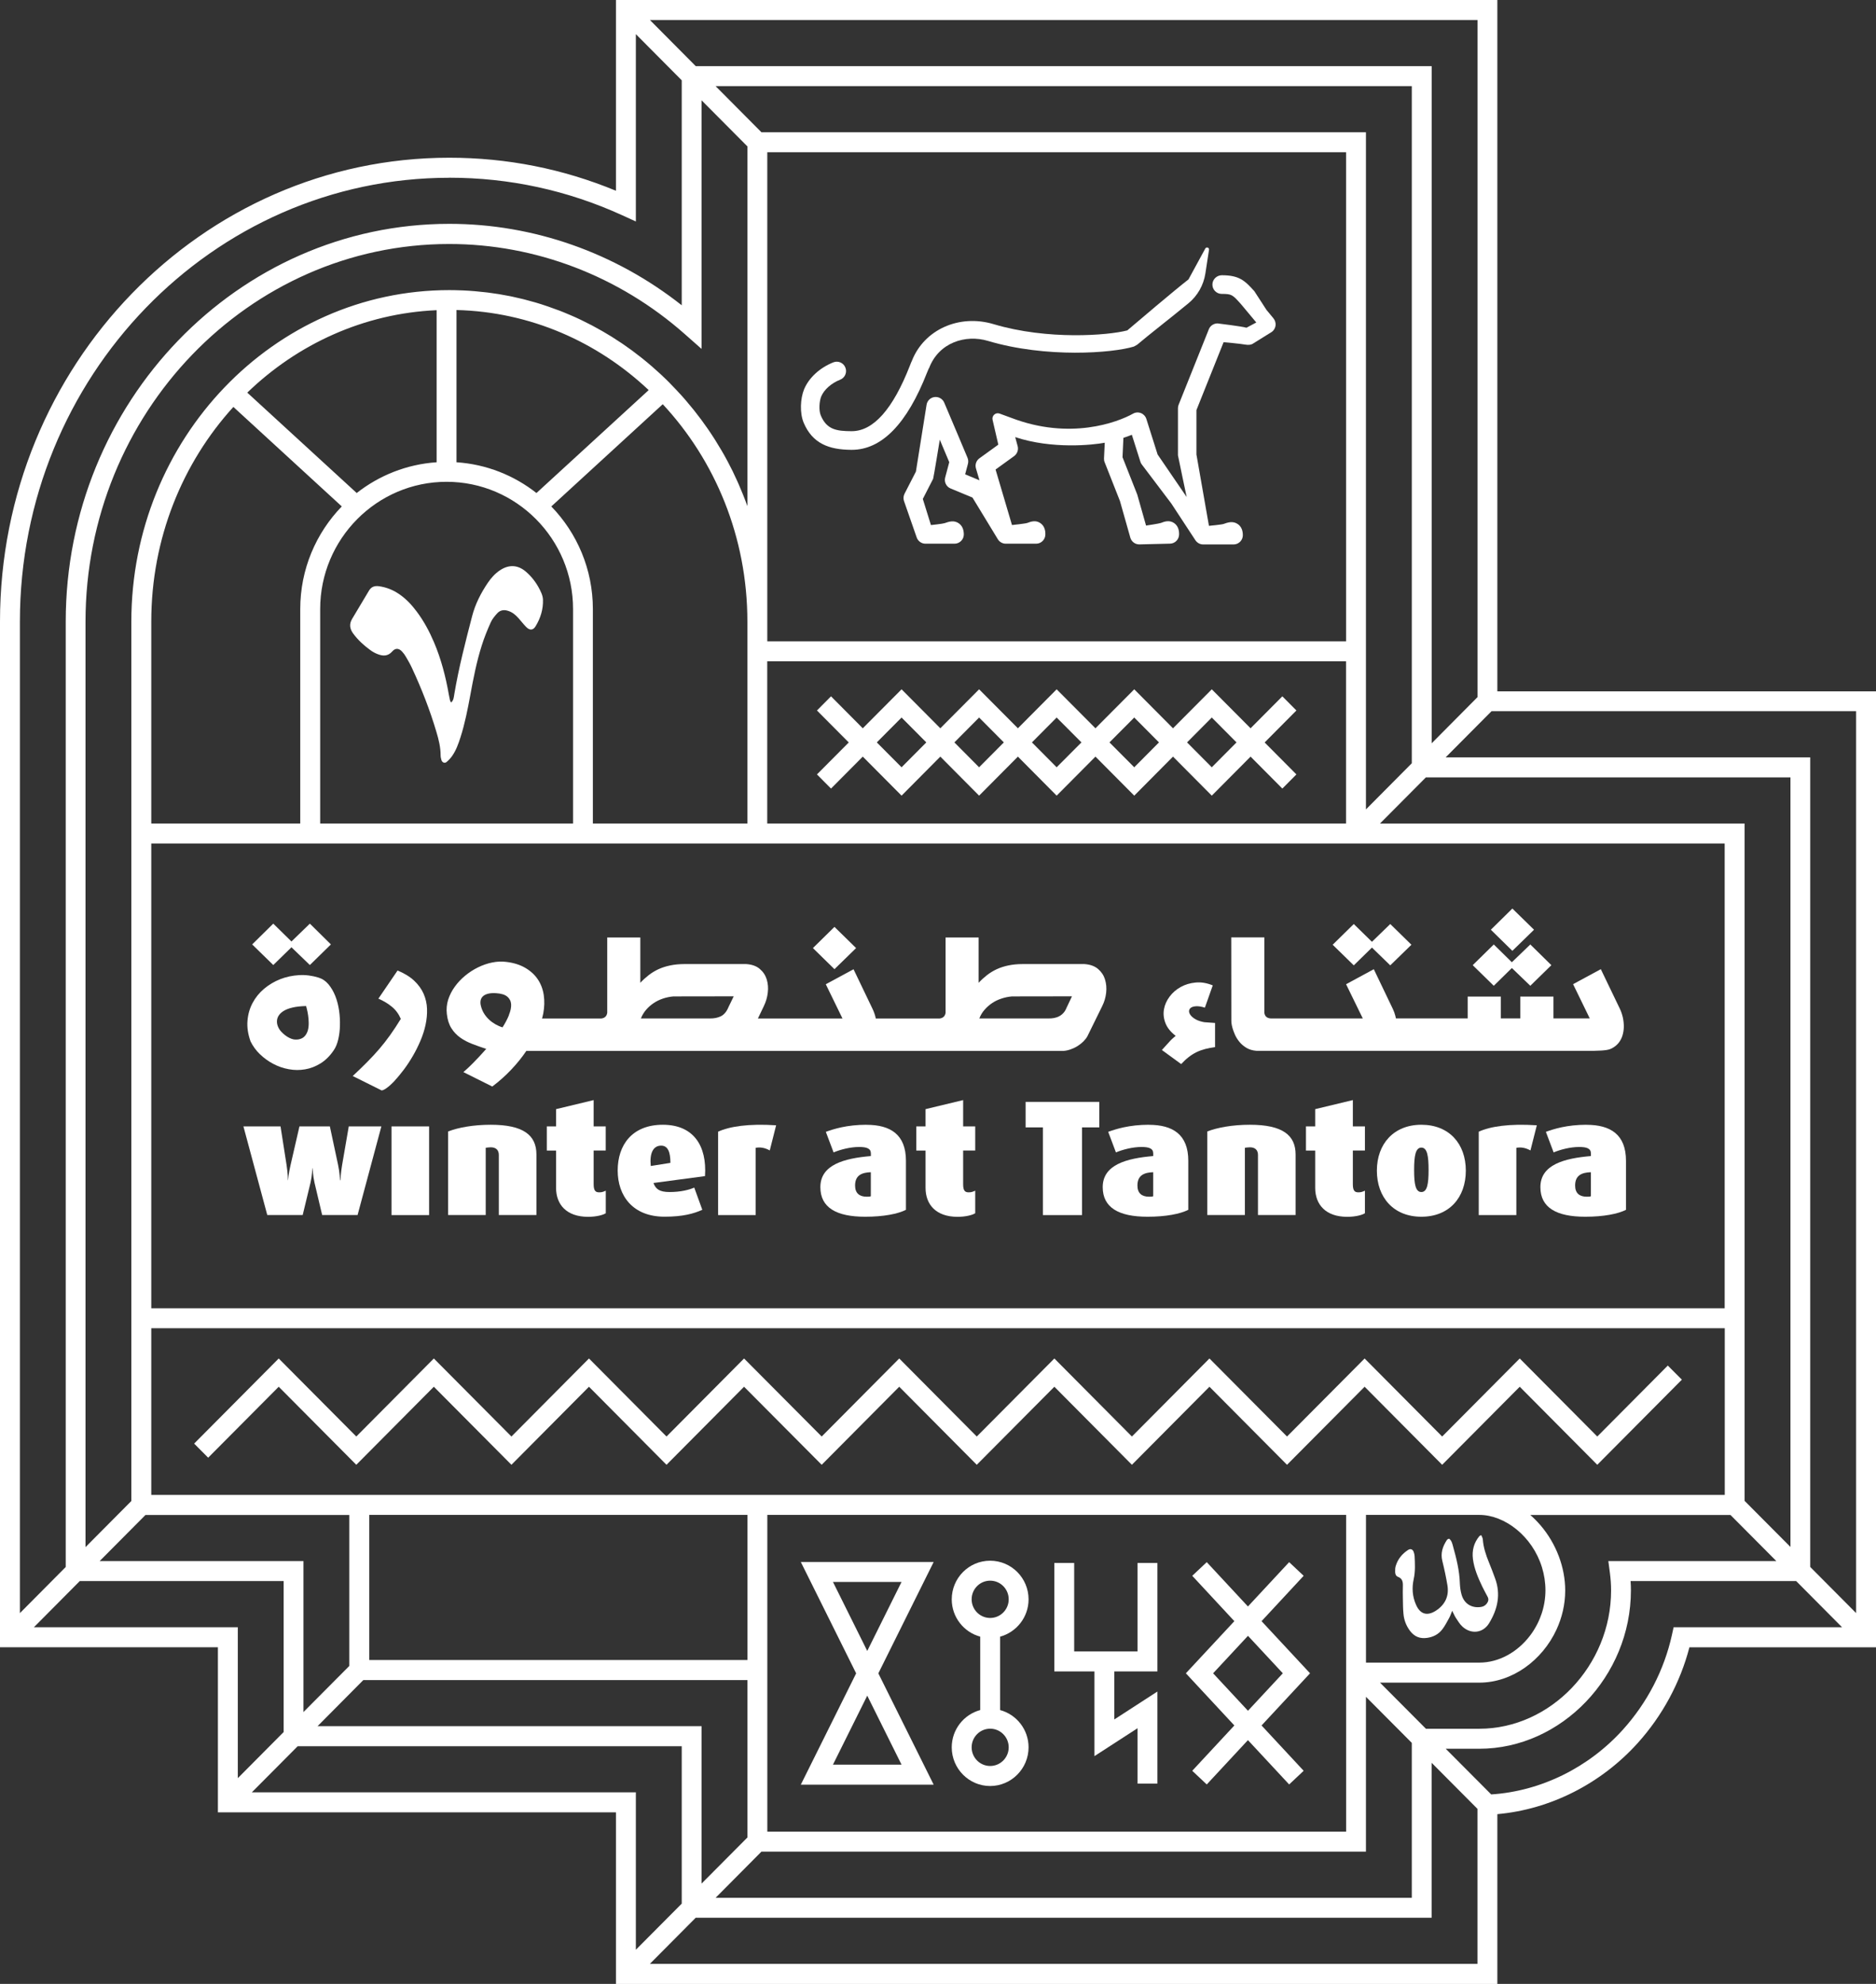 <svg width="105" height="111" viewBox="0 0 105 111" fill="none" xmlns="http://www.w3.org/2000/svg">
  <rect x="0" y="0" width="105" height="111" fill="#333333" stroke="none"/>
  <path d="M83.807 38.676V0H34.475V10.673C31.509 9.445 28.377 8.825 25.149 8.825C11.282 8.822 0 20.466 0 34.776V92.165H12.196V101.403H34.475V111.002H83.807V101.503C86.768 101.239 89.608 99.804 91.665 97.523C93.047 95.988 94.042 94.145 94.557 92.168H105V38.681H83.81L83.807 38.676ZM103.886 39.795V90.252L101.319 87.672V42.375H80.913L83.481 39.792H103.886V39.795ZM90.103 87.978C90.148 88.314 90.173 88.653 90.173 88.987C90.173 93.181 86.793 96.725 82.797 96.725H79.809L77.239 94.145H82.797C84.637 94.145 86.318 92.9 87.115 91.181C87.427 90.509 87.605 89.761 87.605 88.989C87.605 87.699 87.103 86.371 86.226 85.345C86.043 85.134 85.852 84.937 85.649 84.763H96.855L99.422 87.343H90.019L90.103 87.978ZM39.266 19.51V5.612L41.833 8.192V28.317C41.823 28.292 41.813 28.267 41.803 28.24C41.742 28.073 41.68 27.906 41.613 27.742C41.598 27.702 41.583 27.662 41.566 27.625C41.492 27.438 41.412 27.251 41.333 27.069C41.313 27.027 41.296 26.985 41.276 26.942C41.202 26.778 41.125 26.614 41.048 26.452C41.036 26.424 41.021 26.397 41.009 26.369C40.92 26.188 40.828 26.008 40.734 25.831C40.712 25.789 40.689 25.747 40.665 25.704C40.571 25.53 40.476 25.358 40.375 25.189C40.372 25.181 40.367 25.176 40.362 25.169C40.261 24.995 40.155 24.82 40.048 24.651C40.021 24.611 39.996 24.569 39.969 24.526C39.86 24.357 39.751 24.19 39.637 24.026C39.625 24.006 39.61 23.986 39.595 23.966C39.491 23.817 39.385 23.667 39.276 23.52L39.194 23.41C39.075 23.254 38.954 23.097 38.833 22.942C38.808 22.912 38.785 22.885 38.761 22.855C38.649 22.721 38.54 22.584 38.426 22.452C38.402 22.422 38.377 22.392 38.35 22.362C38.221 22.212 38.09 22.068 37.954 21.924C37.924 21.891 37.894 21.859 37.864 21.826C37.743 21.697 37.619 21.567 37.493 21.44C37.473 21.42 37.453 21.401 37.436 21.381C37.297 21.241 37.151 21.104 37.01 20.97C36.976 20.937 36.941 20.905 36.906 20.875C36.76 20.743 36.617 20.611 36.466 20.481C36.463 20.481 36.458 20.476 36.456 20.474C36.305 20.342 36.151 20.217 35.995 20.09L35.886 20.003C35.73 19.881 35.574 19.759 35.416 19.642C35.399 19.63 35.379 19.615 35.359 19.6C35.213 19.493 35.064 19.388 34.916 19.286C34.879 19.261 34.844 19.236 34.807 19.211C34.646 19.102 34.48 18.994 34.314 18.89C34.282 18.87 34.25 18.85 34.22 18.83C34.072 18.738 33.923 18.648 33.77 18.561C33.737 18.541 33.703 18.521 33.67 18.504C33.5 18.407 33.329 18.312 33.156 18.22L33.039 18.16C32.878 18.078 32.717 17.996 32.556 17.918C32.534 17.908 32.509 17.896 32.487 17.884C32.309 17.799 32.128 17.717 31.945 17.639C31.903 17.619 31.861 17.602 31.816 17.585C31.633 17.507 31.447 17.43 31.262 17.36C31.262 17.36 31.259 17.36 31.257 17.36C31.069 17.288 30.88 17.221 30.687 17.154C30.643 17.139 30.598 17.121 30.553 17.109C30.365 17.044 30.175 16.984 29.982 16.927C29.957 16.92 29.935 16.915 29.91 16.907C29.734 16.857 29.558 16.808 29.38 16.763C29.338 16.753 29.293 16.74 29.251 16.73C29.058 16.683 28.863 16.638 28.667 16.596C28.63 16.588 28.593 16.581 28.556 16.573C28.38 16.538 28.204 16.506 28.028 16.476C27.989 16.469 27.951 16.461 27.914 16.456C27.714 16.424 27.513 16.397 27.313 16.369C27.268 16.364 27.224 16.359 27.179 16.354C26.993 16.332 26.808 16.312 26.622 16.297C26.595 16.297 26.57 16.292 26.543 16.29C26.337 16.272 26.132 16.26 25.926 16.25C25.877 16.25 25.83 16.247 25.78 16.245C25.57 16.237 25.357 16.232 25.144 16.232C15.332 16.232 7.351 24.554 7.351 34.786V83.983L4.786 86.563V34.786C4.786 23.131 13.916 13.652 25.144 13.652C29.974 13.652 34.658 15.445 38.337 18.701L39.261 19.517L39.266 19.51ZM79.019 42.704L76.452 45.287V7.4H42.618L40.053 4.82H79.019V42.704ZM96.533 73.198H8.467V47.195H96.53V73.198H96.533ZM86.263 90.344C86.221 90.466 86.174 90.588 86.12 90.705C86.068 90.823 86.008 90.937 85.944 91.047C85.882 91.159 85.813 91.266 85.741 91.371C85.704 91.42 85.667 91.473 85.63 91.522C84.939 92.429 83.906 93.024 82.8 93.024H76.454V84.76H82.8C84.218 84.76 85.773 85.953 86.305 87.697C86.429 88.1 86.499 88.531 86.499 88.984C86.499 89.438 86.417 89.913 86.266 90.342M20.668 84.76H41.836V92.88H20.668V84.76ZM42.947 92.88V84.76H75.343V102.479H42.947V92.882V92.88ZM8.472 74.314H96.535V83.642H8.467V74.314H8.472ZM42.945 8.518H75.34V35.884H42.945V8.518ZM30.026 27.585C28.773 26.601 27.233 25.976 25.55 25.864V17.346C29.68 17.448 33.443 19.126 36.307 21.826L30.026 27.585ZM19.965 27.585L13.84 21.968C16.652 19.253 20.358 17.535 24.438 17.355V25.864C22.76 25.976 21.217 26.604 19.965 27.585ZM8.467 34.773C8.467 30.125 10.215 25.896 13.062 22.768L19.13 28.335C17.692 29.819 16.805 31.844 16.805 34.078V46.074H8.467V34.773ZM17.92 34.078C17.92 30.153 21.094 26.957 24.995 26.957C28.897 26.957 32.074 30.151 32.074 34.078V46.074H17.92V34.078ZM30.858 28.335L37.094 22.616C40.023 25.759 41.831 30.048 41.831 34.773V46.074H33.183V34.078C33.183 31.847 32.294 29.819 30.856 28.335M42.942 37H75.338V46.074H42.942V37ZM8.143 84.763H19.551V93.211L16.984 95.791V87.343H5.578L8.143 84.763ZM20.338 94.001H41.833V102.808L39.266 105.388V96.581H17.774L20.338 93.998V94.001ZM42.618 103.6H76.452V94.937L79.019 97.515V106.183H40.053L42.618 103.6ZM97.644 83.973V46.076H77.239L79.806 43.496H100.212V86.553L97.644 83.973ZM82.696 39.005L80.131 41.588V3.701H38.941L36.377 1.121H82.696V39.005ZM25.149 9.943C28.504 9.943 31.752 10.645 34.802 12.033L35.589 12.392V1.91L38.157 4.493V17.081C34.428 14.135 29.855 12.524 25.151 12.524C13.312 12.524 3.679 22.506 3.679 34.778V87.674L1.114 90.255V34.778C1.114 21.084 11.896 9.946 25.151 9.946M1.899 91.044L4.466 88.461H15.875V96.91L13.31 99.49V91.044H1.899ZM14.095 100.282L16.662 97.702H38.157V106.509L35.589 109.09V100.282H14.095ZM36.374 109.879L38.939 107.299H80.128V98.629L82.693 101.206V109.879H36.374ZM93.673 91.042L93.577 91.48C93.144 93.435 92.198 95.263 90.841 96.768C88.915 98.905 86.236 100.22 83.463 100.399L80.918 97.844H82.795C87.395 97.844 91.282 93.789 91.282 88.987C91.282 88.812 91.277 88.638 91.264 88.461H100.531L103.099 91.044H93.673V91.042Z" fill="white"/>
  <path d="M89.4 80.374L85.06 76.008L80.718 80.374L76.378 76.008L72.035 80.374L67.693 76.008L63.353 80.374L59.013 76.008L54.67 80.374L50.33 76.008L45.99 80.374L41.645 76.008L37.305 80.374L32.965 76.008L28.625 80.374L24.282 76.008L19.942 80.374L15.6 76.008L10.866 80.77L11.651 81.559L15.6 77.589L19.942 81.956L24.282 77.589L28.625 81.956L32.965 77.589L37.305 81.956L41.645 77.589L45.99 81.956L50.33 77.589L54.67 81.956L59.013 77.589L63.353 81.956L67.693 77.589L72.035 81.956L76.378 77.589L80.718 81.956L85.06 77.589L89.4 81.956L94.134 77.193L93.347 76.404L89.4 80.374Z" fill="white"/>
  <path d="M61.256 98.257L63.667 96.696V99.794H64.779V94.643L62.367 96.205V93.517H64.779V87.45H63.667V92.397H60.122V87.45H59.01V93.517H61.256V98.257Z" fill="white"/>
  <path d="M53.269 97.764C53.269 98.957 54.234 99.929 55.417 99.929C56.601 99.929 57.569 98.957 57.569 97.764C57.569 96.765 56.893 95.926 55.975 95.679V91.572C56.891 91.323 57.569 90.484 57.569 89.485C57.569 88.292 56.606 87.323 55.417 87.323C54.229 87.323 53.269 88.292 53.269 89.485C53.269 90.484 53.947 91.323 54.863 91.572V95.679C53.947 95.926 53.269 96.765 53.269 97.764ZM56.457 97.764C56.457 98.34 55.992 98.808 55.42 98.808C54.848 98.808 54.383 98.34 54.383 97.764C54.383 97.189 54.848 96.721 55.42 96.721C55.992 96.721 56.457 97.189 56.457 97.764ZM54.383 89.483C54.383 88.905 54.848 88.439 55.42 88.439C55.992 88.439 56.457 88.905 56.457 89.483C56.457 90.06 55.992 90.526 55.42 90.526C54.848 90.526 54.383 90.06 54.383 89.483Z" fill="white"/>
  <path d="M69.087 96.541L66.73 99.077L67.542 99.841L69.847 97.361L72.154 99.841L72.966 99.077L70.609 96.541L73.323 93.622L70.609 90.705L72.966 88.167L72.154 87.403L69.847 89.883L67.542 87.403L66.73 88.167L69.087 90.705L66.373 93.622L69.087 96.541ZM71.8 93.622L69.849 95.719L67.898 93.622L69.849 91.525L71.8 93.622Z" fill="white"/>
  <path d="M52.258 99.854L49.161 93.625L52.258 87.393H44.821L47.919 93.625L44.821 99.854H52.258ZM46.621 88.511H50.459L48.54 92.372L46.621 88.511ZM48.54 94.873L50.459 98.733H46.621L48.54 94.873Z" fill="white"/>
  <path d="M14.547 58.981C14.768 59.198 15.015 59.377 15.29 59.521C15.562 59.666 15.855 59.768 16.162 59.823C16.469 59.88 16.773 59.883 17.075 59.83C17.377 59.781 17.669 59.666 17.947 59.494C18.224 59.32 18.474 59.073 18.689 58.749C18.791 58.597 18.873 58.401 18.93 58.161C18.986 57.92 19.021 57.661 19.026 57.382C19.034 57.103 19.019 56.822 18.977 56.532C18.934 56.244 18.865 55.975 18.766 55.725C18.667 55.477 18.538 55.257 18.385 55.073C18.231 54.889 18.046 54.764 17.828 54.697C17.466 54.585 17.102 54.538 16.731 54.56C16.362 54.582 16.013 54.657 15.684 54.786C15.355 54.916 15.055 55.093 14.785 55.319C14.515 55.546 14.3 55.81 14.139 56.112C13.978 56.413 13.882 56.747 13.852 57.11C13.82 57.477 13.879 57.86 14.023 58.266C14.154 58.53 14.327 58.772 14.55 58.988M15.595 56.831C15.654 56.732 15.748 56.642 15.877 56.562C16.006 56.483 16.172 56.418 16.38 56.371C16.585 56.323 16.838 56.296 17.132 56.288C17.14 56.313 17.157 56.373 17.179 56.468C17.204 56.562 17.224 56.677 17.244 56.804C17.263 56.934 17.276 57.071 17.278 57.22C17.281 57.367 17.268 57.506 17.234 57.636C17.199 57.766 17.14 57.88 17.055 57.975C16.971 58.069 16.85 58.132 16.694 58.157C16.615 58.169 16.531 58.169 16.446 58.157C16.362 58.139 16.278 58.114 16.199 58.072C16.117 58.032 16.038 57.985 15.964 57.925C15.887 57.868 15.818 57.805 15.756 57.738C15.671 57.651 15.607 57.554 15.562 57.447C15.518 57.342 15.496 57.237 15.501 57.133C15.503 57.028 15.535 56.926 15.595 56.826" fill="white"/>
  <path d="M16.313 53.001L17.343 53.994L18.521 52.841L17.343 51.678L16.313 52.677L15.295 51.678L14.114 52.841L15.295 53.994L16.313 53.001Z" fill="white"/>
  <path d="M22.108 60.443C22.27 60.271 22.435 60.067 22.609 59.838C22.782 59.606 22.948 59.355 23.106 59.083C23.265 58.812 23.406 58.528 23.532 58.231C23.658 57.937 23.755 57.638 23.819 57.337C23.884 57.036 23.911 56.739 23.901 56.445C23.891 56.154 23.827 55.875 23.713 55.608C23.596 55.342 23.421 55.098 23.186 54.876C22.948 54.652 22.638 54.46 22.252 54.301L21.178 55.875C21.465 55.999 21.717 56.149 21.935 56.331C22.153 56.51 22.319 56.737 22.433 57.008C22.23 57.34 22.032 57.638 21.839 57.91C21.646 58.181 21.443 58.44 21.232 58.687C21.022 58.934 20.791 59.178 20.551 59.422C20.309 59.668 20.039 59.927 19.742 60.204L21.363 61.011C21.44 61.003 21.544 60.951 21.675 60.851C21.806 60.752 21.953 60.617 22.111 60.445" fill="white"/>
  <path d="M47.916 53.045L46.705 51.86L45.499 53.045L46.705 54.226L47.916 53.045Z" fill="white"/>
  <path d="M61.847 54.796C61.773 54.565 61.642 54.37 61.454 54.211C61.265 54.052 61.013 53.962 60.694 53.94H57.23C56.94 53.94 56.678 53.967 56.44 54.017C56.203 54.067 55.985 54.136 55.787 54.228C55.586 54.321 55.405 54.433 55.239 54.562C55.074 54.692 54.918 54.834 54.774 54.988V52.453H52.925V56.667C52.895 56.859 52.781 56.963 52.588 56.986H49.018C48.998 56.891 48.976 56.794 48.941 56.702C48.909 56.61 48.874 56.523 48.832 56.438L47.773 54.231L46.22 55.07L47.154 56.986H42.42L42.752 56.293C42.865 56.059 42.942 55.81 42.972 55.544C43.007 55.28 42.984 55.028 42.913 54.796C42.841 54.565 42.712 54.37 42.524 54.211C42.338 54.052 42.086 53.962 41.766 53.94H38.303C38.013 53.94 37.748 53.967 37.51 54.017C37.27 54.067 37.055 54.136 36.852 54.228C36.654 54.321 36.471 54.433 36.305 54.562C36.139 54.692 35.983 54.834 35.839 54.988V52.453H33.987V56.667C33.958 56.859 33.846 56.963 33.651 56.986H30.336C30.353 56.936 30.368 56.889 30.375 56.839C30.383 56.791 30.393 56.744 30.407 56.702C30.472 56.348 30.482 56.007 30.435 55.683C30.388 55.357 30.279 55.065 30.11 54.809C29.942 54.552 29.709 54.336 29.412 54.159C29.117 53.984 28.754 53.867 28.328 53.818C28.078 53.785 27.818 53.798 27.548 53.852C27.278 53.907 27.016 53.997 26.758 54.124C26.501 54.248 26.261 54.405 26.035 54.59C25.812 54.774 25.619 54.978 25.456 55.205C25.293 55.429 25.169 55.673 25.084 55.932C25.003 56.191 24.978 56.46 25.01 56.732C25.045 57.053 25.131 57.32 25.265 57.531C25.399 57.743 25.565 57.917 25.765 58.059C25.966 58.201 26.191 58.318 26.441 58.413C26.691 58.508 26.949 58.6 27.214 58.687C27.09 58.829 26.966 58.966 26.842 59.098C26.718 59.227 26.602 59.349 26.493 59.462C26.384 59.574 26.28 59.671 26.184 59.763C26.09 59.85 26.008 59.925 25.936 59.985L27.553 60.792C27.944 60.498 28.298 60.181 28.617 59.843C28.937 59.506 29.217 59.158 29.459 58.799H59.528C59.664 58.789 59.802 58.757 59.938 58.707C60.077 58.657 60.206 58.595 60.325 58.518C60.444 58.443 60.55 58.356 60.644 58.264C60.738 58.169 60.81 58.074 60.862 57.98L61.691 56.293C61.808 56.059 61.882 55.81 61.912 55.544C61.941 55.28 61.919 55.028 61.845 54.796M28.491 56.786C28.402 57.008 28.281 57.24 28.127 57.481C27.986 57.439 27.85 57.379 27.716 57.302C27.585 57.225 27.466 57.138 27.357 57.033C27.251 56.931 27.157 56.814 27.08 56.687C27.003 56.557 26.949 56.42 26.914 56.273C26.887 56.171 26.884 56.074 26.899 55.982C26.917 55.892 26.956 55.815 27.023 55.75C27.087 55.686 27.181 55.636 27.303 55.603C27.424 55.569 27.578 55.559 27.761 55.569C28.05 55.586 28.261 55.651 28.392 55.763C28.526 55.875 28.595 56.017 28.608 56.189C28.617 56.363 28.578 56.562 28.486 56.782M40.769 56.358C40.667 56.602 40.528 56.769 40.35 56.859C40.174 56.946 39.966 56.988 39.726 56.983H35.871C35.941 56.806 36.037 56.645 36.159 56.503C36.282 56.358 36.423 56.234 36.582 56.127C36.743 56.019 36.914 55.935 37.102 55.872C37.29 55.808 37.486 55.768 37.689 55.75L41.066 55.745L40.766 56.363L40.769 56.358ZM59.706 56.358C59.659 56.483 59.599 56.585 59.53 56.664C59.458 56.744 59.379 56.809 59.29 56.856C59.203 56.904 59.104 56.938 59 56.958C58.894 56.978 58.785 56.986 58.668 56.983H54.814C54.88 56.806 54.977 56.645 55.101 56.503C55.225 56.358 55.366 56.234 55.524 56.127C55.683 56.019 55.858 55.935 56.049 55.872C56.24 55.808 56.435 55.768 56.636 55.75L59.998 55.745L59.706 56.363V56.358Z" fill="white"/>
  <path d="M68.005 57.235L67.408 57.193C67.22 57.16 67.064 57.11 66.935 57.041C66.809 56.971 66.715 56.896 66.648 56.814C66.584 56.732 66.551 56.654 66.551 56.58C66.551 56.505 66.584 56.438 66.648 56.388C66.715 56.338 66.811 56.308 66.94 56.301C67.071 56.291 67.237 56.316 67.438 56.378L67.878 55.133C67.549 54.998 67.23 54.943 66.923 54.973C66.613 55.001 66.334 55.085 66.086 55.222C65.838 55.359 65.63 55.539 65.465 55.758C65.299 55.98 65.192 56.216 65.148 56.468C65.103 56.719 65.128 56.978 65.229 57.24C65.328 57.501 65.519 57.74 65.804 57.957C65.66 58.069 65.524 58.199 65.403 58.338C65.279 58.48 65.155 58.617 65.031 58.749L66.111 59.536C66.257 59.379 66.398 59.247 66.537 59.14C66.678 59.031 66.821 58.941 66.97 58.869C67.118 58.797 67.277 58.739 67.448 58.694C67.618 58.65 67.804 58.612 68.007 58.585V57.23L68.005 57.235Z" fill="white"/>
  <path d="M78.059 56.702C78.026 56.609 77.989 56.522 77.95 56.435L76.892 54.228L75.34 55.068L76.276 56.983H71.129C70.913 56.971 70.792 56.864 70.765 56.664V52.447H68.913L68.918 57.105C68.918 57.105 68.918 57.145 68.923 57.222C68.93 57.3 68.95 57.399 68.982 57.516C69.017 57.636 69.064 57.765 69.126 57.905C69.19 58.044 69.275 58.179 69.379 58.303C69.483 58.428 69.614 58.537 69.767 58.63C69.921 58.722 70.106 58.776 70.322 58.794H89.222C89.883 58.782 90.064 58.734 90.217 58.654C90.368 58.575 90.494 58.475 90.593 58.351C90.692 58.228 90.764 58.089 90.811 57.935C90.858 57.778 90.883 57.616 90.886 57.444C90.886 57.275 90.868 57.103 90.831 56.928C90.791 56.757 90.737 56.59 90.66 56.433L89.598 54.226L88.046 55.065L88.979 56.981H86.947V55.758H85.09V56.981H84.003V55.758H82.146V56.981H78.13C78.113 56.886 78.088 56.791 78.054 56.699" fill="white"/>
  <path d="M74.59 52.859L75.771 54.012L76.788 53.018L77.813 54.012L78.997 52.859L77.813 51.7L76.788 52.694L75.771 51.7L74.59 52.859Z" fill="white"/>
  <path d="M84.619 54.161L85.652 55.155L86.83 54.002L85.652 52.844L84.619 53.838L83.607 52.844L82.428 54.002L83.607 55.155L84.619 54.161Z" fill="white"/>
  <path d="M85.86 52.019L84.647 50.834L83.443 52.019L84.647 53.2L85.86 52.019Z" fill="white"/>
  <path d="M24.017 63.023H21.913V67.985H24.017V63.023Z" fill="white"/>
  <path d="M27.469 62.931C26.491 62.931 25.637 63.088 25.082 63.307V67.982H27.186V64.219C27.251 64.211 27.355 64.192 27.469 64.192C27.778 64.192 27.919 64.366 27.919 64.615V67.982H30.024V64.597C30.024 63.511 29.291 62.931 27.469 62.931Z" fill="white"/>
  <path d="M33.227 61.551L31.123 62.057V63.023H30.605V64.376H31.123V66.463C31.123 67.392 31.705 68.082 32.918 68.082C33.398 68.082 33.775 67.972 33.906 67.88V66.62C33.755 66.685 33.69 66.712 33.539 66.712C33.341 66.712 33.227 66.63 33.227 66.259V64.373H33.903V63.021H33.227V61.549V61.551Z" fill="white"/>
  <path d="M37.099 62.931C35.381 62.931 34.572 64.062 34.572 65.489C34.572 66.916 35.426 68.075 37.194 68.075C38.219 68.075 38.818 67.908 39.308 67.689L38.857 66.446C38.568 66.575 38.087 66.695 37.476 66.695C36.911 66.695 36.696 66.528 36.575 66.189L39.459 65.803C39.573 64.109 38.82 62.931 37.099 62.931ZM36.424 65.24C36.349 64.53 36.555 64.099 37.005 64.099C37.372 64.099 37.523 64.438 37.523 65.063L36.424 65.238V65.24Z" fill="white"/>
  <path d="M40.192 63.32V67.985H42.296V64.221C42.522 64.177 42.794 64.204 43.084 64.368L43.44 62.961C41.908 62.859 40.818 63.026 40.19 63.32" fill="white"/>
  <path d="M48.498 62.931C47.398 62.931 46.646 63.173 46.222 63.327L46.656 64.478C47.03 64.321 47.587 64.174 48.084 64.174C48.508 64.174 48.743 64.256 48.743 64.533V64.682C47.26 64.809 45.916 65.16 45.916 66.421C45.916 67.571 46.817 68.077 48.423 68.077C49.458 68.077 50.248 67.92 50.706 67.691V64.949C50.706 63.477 49.842 62.934 48.498 62.934M48.743 66.929C48.686 66.956 48.619 66.956 48.508 66.956C48.104 66.956 47.859 66.762 47.859 66.331C47.859 65.743 48.253 65.604 48.74 65.586V66.929H48.743Z" fill="white"/>
  <path d="M53.907 61.551L51.803 62.057V63.023H51.286V64.376H51.803V66.463C51.803 67.392 52.385 68.082 53.596 68.082C54.076 68.082 54.452 67.972 54.583 67.88V66.62C54.432 66.685 54.368 66.712 54.217 66.712C54.019 66.712 53.907 66.63 53.907 66.259V64.373H54.583V63.021H53.907V61.549V61.551Z" fill="white"/>
  <path d="M57.403 63.078H58.371V67.985H60.56V63.078H61.528V61.651H57.403V63.078Z" fill="white"/>
  <path d="M64.301 62.931C63.202 62.931 62.449 63.173 62.026 63.327L62.459 64.478C62.835 64.321 63.39 64.174 63.888 64.174C64.311 64.174 64.546 64.256 64.546 64.533V64.682C63.063 64.809 61.719 65.16 61.719 66.421C61.719 67.571 62.62 68.077 64.227 68.077C65.262 68.077 66.051 67.92 66.509 67.691V64.949C66.509 63.477 65.645 62.934 64.301 62.934M64.546 66.929C64.489 66.956 64.422 66.956 64.311 66.956C63.907 66.956 63.662 66.762 63.662 66.331C63.662 65.743 64.056 65.604 64.544 65.586V66.929H64.546Z" fill="white"/>
  <path d="M69.958 62.931C68.983 62.931 68.128 63.088 67.571 63.307V67.982H69.676V64.219C69.74 64.211 69.844 64.192 69.958 64.192C70.267 64.192 70.409 64.366 70.409 64.615V67.982H72.515V64.597C72.515 63.511 71.783 62.931 69.958 62.931Z" fill="white"/>
  <path d="M75.717 61.551L73.612 62.057V63.023H73.095V64.376H73.612V66.463C73.612 67.392 74.194 68.082 75.407 68.082C75.887 68.082 76.264 67.972 76.395 67.88V66.62C76.244 66.685 76.18 66.712 76.028 66.712C75.831 66.712 75.719 66.63 75.719 66.259V64.373H76.395V63.021H75.719V61.549L75.717 61.551Z" fill="white"/>
  <path d="M79.554 62.931C78.004 62.931 77.064 64.007 77.064 65.499C77.064 66.991 77.994 68.077 79.554 68.077C81.114 68.077 82.042 67.001 82.042 65.499C82.042 63.997 81.111 62.931 79.554 62.931ZM79.554 66.695C79.225 66.695 79.148 66.244 79.148 65.462C79.148 64.68 79.225 64.209 79.554 64.209C79.883 64.209 79.958 64.68 79.958 65.462C79.958 66.244 79.881 66.695 79.554 66.695Z" fill="white"/>
  <path d="M82.765 63.32V67.985H84.87V64.221C85.095 64.177 85.367 64.204 85.659 64.368L86.016 62.961C84.483 62.859 83.394 63.026 82.765 63.32Z" fill="white"/>
  <path d="M88.799 62.931C87.699 62.931 86.947 63.173 86.523 63.327L86.957 64.478C87.33 64.321 87.885 64.174 88.385 64.174C88.808 64.174 89.044 64.256 89.044 64.533V64.682C87.558 64.809 86.216 65.16 86.216 66.421C86.216 67.571 87.118 68.077 88.724 68.077C89.759 68.077 90.549 67.92 91.007 67.691V64.949C91.007 63.477 90.14 62.934 88.799 62.934M89.044 66.929C88.987 66.956 88.92 66.956 88.808 66.956C88.405 66.956 88.16 66.762 88.16 66.331C88.16 65.743 88.553 65.604 89.041 65.586V66.929H89.044Z" fill="white"/>
  <path d="M19.148 65.183C19.073 65.606 19.053 66.037 19.053 66.037H19.034C19.034 66.037 19.016 65.606 18.922 65.173L18.462 63.021H16.761L16.263 65.183C16.149 65.661 16.122 66.037 16.122 66.037H16.115C16.115 66.037 16.115 65.661 16.038 65.173L15.701 63.021H13.624L14.959 67.98H16.942L17.382 66.159C17.466 65.79 17.486 65.36 17.486 65.36H17.496C17.496 65.36 17.516 65.79 17.6 66.159L18.031 67.98H20.014L21.346 63.021H19.521L19.148 65.183Z" fill="white"/>
  <path d="M71.773 38.96L69.995 40.748L67.824 38.567L65.653 40.748L63.484 38.567L61.313 40.748L59.141 38.567L56.972 40.748L54.801 38.567L52.63 40.748L50.461 38.567L48.29 40.748L46.512 38.96L45.725 39.752L47.505 41.541L45.725 43.329L46.512 44.121L48.29 42.333L50.461 44.517L52.63 42.333L54.801 44.517L56.972 42.333L59.141 44.517L61.313 42.333L63.484 44.517L65.653 42.333L67.824 44.517L69.995 42.333L71.773 44.121L72.56 43.329L70.782 41.541L72.56 39.752L71.773 38.96ZM50.461 42.93L49.075 41.538L50.461 40.146L51.845 41.538L50.461 42.93ZM54.801 42.93L53.417 41.538L54.801 40.146L56.185 41.538L54.801 42.93ZM59.141 42.93L57.757 41.538L59.141 40.146L60.528 41.538L59.141 42.93ZM63.484 42.93L62.097 41.538L63.484 40.146L64.868 41.538L63.484 42.93ZM67.824 42.93L66.44 41.538L67.824 40.146L69.208 41.538L67.824 42.93Z" fill="white"/>
  <path d="M51.999 20.601C52.546 19.154 54.051 18.703 55.289 19.072C58.559 20.048 62.285 19.754 63.464 19.39L63.647 19.288C64.254 18.77 65.63 17.702 66.516 16.97C67.026 16.551 67.363 15.958 67.465 15.303L67.668 13.976C67.688 13.851 67.522 13.796 67.46 13.906L66.519 15.634C65.727 16.247 63.563 18.088 63.095 18.486C62.028 18.768 58.639 19.039 55.616 18.138C53.682 17.557 51.721 18.444 51.038 20.19C51.008 20.25 50.976 20.327 50.924 20.464C49.976 22.892 48.882 24.125 47.671 24.125H47.663C46.817 24.123 46.272 24.036 45.94 23.246C45.819 22.962 45.856 22.444 45.965 22.18C46.126 21.797 46.532 21.438 47.025 21.244C47.292 21.139 47.423 20.835 47.317 20.569C47.213 20.3 46.911 20.168 46.646 20.272C45.891 20.571 45.277 21.131 45.007 21.777C44.792 22.297 44.755 23.112 44.982 23.652C45.475 24.82 46.401 25.162 47.656 25.169H47.669C49.349 25.169 50.768 23.714 51.887 20.845C51.917 20.775 51.991 20.599 51.991 20.599" fill="white"/>
  <path d="M71.278 17.814L70.886 17.341L70.206 16.292C69.666 15.692 69.359 15.403 68.391 15.4C68.109 15.4 67.871 15.62 67.859 15.901C67.846 16.197 68.084 16.444 68.376 16.444C68.941 16.444 68.978 16.486 69.438 16.994L70.315 18.043L69.765 18.337C69.515 18.26 68.146 18.095 68.146 18.095C67.93 18.098 67.737 18.222 67.658 18.424L65.967 22.648C65.942 22.711 65.93 22.776 65.93 22.843V25.473C65.93 25.503 66.418 27.809 66.418 27.809L64.791 25.428L64.162 23.441C64.115 23.291 64.004 23.172 63.86 23.114C63.717 23.057 63.553 23.067 63.417 23.144C62.551 23.63 59.882 24.641 56.591 23.376L55.945 23.139C55.725 23.059 55.502 23.259 55.554 23.488L55.876 24.878L54.819 25.642C54.638 25.772 54.561 26.001 54.626 26.213L54.821 26.873L54.019 26.539L54.175 25.954C54.205 25.842 54.197 25.722 54.153 25.615C54.153 25.615 53.222 23.398 52.848 22.526C52.759 22.315 52.536 22.188 52.308 22.215C52.078 22.242 51.895 22.422 51.86 22.648L51.264 26.385L50.627 27.625C50.565 27.75 50.553 27.889 50.593 28.021L51.301 30.053C51.37 30.27 51.568 30.42 51.796 30.42H53.425C53.71 30.42 53.942 30.19 53.945 29.907C53.945 29.625 53.853 29.416 53.67 29.284C53.39 29.084 53.091 29.194 52.87 29.271C52.766 29.309 52.105 29.378 52.105 29.378L51.65 27.916L52.227 26.791C52.251 26.743 52.6 24.601 52.6 24.601C52.821 25.127 53.026 25.615 53.13 25.859L52.903 26.713C52.833 26.967 52.964 27.231 53.205 27.331L54.43 27.839L55.849 30.171C55.943 30.325 56.111 30.42 56.292 30.42H57.993C58.28 30.42 58.51 30.185 58.51 29.896C58.51 29.789 58.51 29.463 58.235 29.271C57.965 29.082 57.686 29.189 57.498 29.259C57.391 29.299 56.641 29.376 56.641 29.376L55.722 26.27L56.76 25.52C56.928 25.396 57.01 25.184 56.963 24.98L56.822 24.457C58.904 25.147 61.186 24.893 61.833 24.771L61.791 25.65C61.788 25.724 61.798 25.797 61.828 25.864L62.684 28.033L63.264 30.081C63.328 30.305 63.531 30.459 63.761 30.459H63.774L65.492 30.417C65.772 30.41 65.994 30.178 65.994 29.894C65.994 29.787 65.994 29.461 65.72 29.269C65.447 29.08 65.165 29.184 64.977 29.259C64.87 29.299 64.145 29.406 64.145 29.406C64.145 29.406 63.657 27.687 63.652 27.67L62.828 25.583L62.877 24.499C63.041 24.444 63.202 24.387 63.35 24.327L63.826 25.829C63.843 25.886 63.87 25.941 63.907 25.988L65.556 28.168L66.908 30.228C67.004 30.372 67.165 30.462 67.341 30.462H69.044C69.327 30.462 69.559 30.233 69.562 29.949C69.562 29.667 69.47 29.458 69.287 29.329C69.005 29.127 68.703 29.236 68.483 29.316C68.379 29.354 67.665 29.421 67.665 29.421L66.965 25.431V22.945L68.485 19.146C68.485 19.146 69.403 19.226 69.703 19.281C69.867 19.311 70.035 19.301 70.168 19.201L71.189 18.566C71.302 18.481 71.377 18.352 71.394 18.21C71.409 18.068 71.367 17.926 71.278 17.816" fill="white"/>
  <path d="M25.248 39.306C25.394 39.182 25.399 39.008 25.426 38.846C25.674 37.369 26.048 35.924 26.424 34.477C26.6 33.797 26.914 33.184 27.305 32.606C27.489 32.337 27.702 32.096 27.974 31.914C28.479 31.573 28.989 31.595 29.45 31.999C29.826 32.327 30.108 32.731 30.304 33.189C30.351 33.301 30.385 33.426 30.39 33.545C30.41 34.086 30.254 34.584 29.979 35.037C29.836 35.274 29.648 35.281 29.45 35.08C29.298 34.925 29.167 34.753 29.026 34.594C28.86 34.407 28.677 34.25 28.429 34.175C28.204 34.103 27.996 34.138 27.838 34.307C27.694 34.464 27.548 34.636 27.464 34.828C27.276 35.246 27.102 35.677 26.964 36.116C26.674 37.027 26.493 37.966 26.32 38.908C26.174 39.695 26.02 40.482 25.775 41.247C25.659 41.613 25.528 41.979 25.308 42.295C25.221 42.42 25.114 42.532 24.998 42.632C24.894 42.721 24.753 42.669 24.708 42.529C24.681 42.445 24.661 42.35 24.661 42.258C24.661 41.805 24.552 41.371 24.424 40.945C24.06 39.717 23.594 38.527 23.055 37.369C22.958 37.159 22.842 36.958 22.725 36.758C22.666 36.651 22.592 36.552 22.51 36.462C22.334 36.265 22.131 36.245 21.958 36.445C21.708 36.731 21.425 36.714 21.123 36.594C20.982 36.539 20.846 36.462 20.722 36.37C20.361 36.108 20.034 35.809 19.767 35.446C19.574 35.182 19.537 34.915 19.707 34.629C20.024 34.101 20.339 33.573 20.653 33.045C20.777 32.836 20.958 32.768 21.198 32.798C21.634 32.855 22.025 33.017 22.381 33.269C22.75 33.528 23.052 33.854 23.32 34.213C23.721 34.746 24.032 35.326 24.292 35.939C24.691 36.878 24.946 37.862 25.122 38.866C25.142 38.973 25.161 39.077 25.186 39.182C25.196 39.224 25.223 39.264 25.246 39.306" fill="white"/>
  <path d="M81.109 86.093C81.25 86.197 81.285 86.364 81.327 86.519C81.515 87.194 81.686 87.871 81.708 88.581C81.716 88.802 81.748 89.032 81.81 89.241C81.958 89.734 82.372 89.983 82.874 89.913C83.013 89.896 83.129 89.834 83.213 89.724C83.3 89.609 83.337 89.487 83.265 89.348C83.161 89.151 83.052 88.954 82.956 88.755C82.726 88.269 82.513 87.779 82.441 87.236C82.379 86.753 82.49 86.319 82.805 85.943C82.822 85.923 82.857 85.916 82.906 85.893C82.936 85.971 82.988 86.045 82.993 86.125C83.025 86.578 83.166 87.002 83.337 87.418C83.459 87.707 83.565 88.001 83.674 88.294C84.013 89.194 83.825 90.033 83.347 90.817C83.01 91.375 82.342 91.453 81.857 91.014C81.706 90.877 81.597 90.691 81.483 90.519C81.411 90.409 81.362 90.284 81.28 90.125C81.21 90.29 81.173 90.412 81.111 90.524C80.988 90.745 80.874 90.974 80.72 91.171C80.512 91.438 80.228 91.587 79.886 91.639C79.477 91.702 79.158 91.57 78.913 91.241C78.703 90.957 78.581 90.638 78.552 90.292C78.524 90.008 78.524 89.724 78.519 89.443C78.514 89.204 78.512 88.964 78.519 88.728C78.527 88.499 78.485 88.314 78.245 88.225C78.121 88.177 78.084 88.055 78.086 87.931C78.086 87.826 78.086 87.719 78.118 87.619C78.235 87.231 78.477 86.937 78.811 86.72C78.945 86.631 79.074 86.683 79.126 86.837C79.151 86.909 79.17 86.982 79.175 87.054C79.198 87.485 79.22 87.918 79.126 88.347C79.017 88.842 79.049 89.323 79.257 89.791C79.492 90.327 79.888 90.431 80.374 90.115C80.879 89.784 81.114 89.306 81.012 88.695C80.936 88.24 80.839 87.786 80.728 87.338C80.616 86.892 80.75 86.516 80.988 86.155C81.002 86.132 81.035 86.12 81.059 86.105C81.072 86.1 81.087 86.097 81.104 86.093" fill="white"/>
  </svg>

